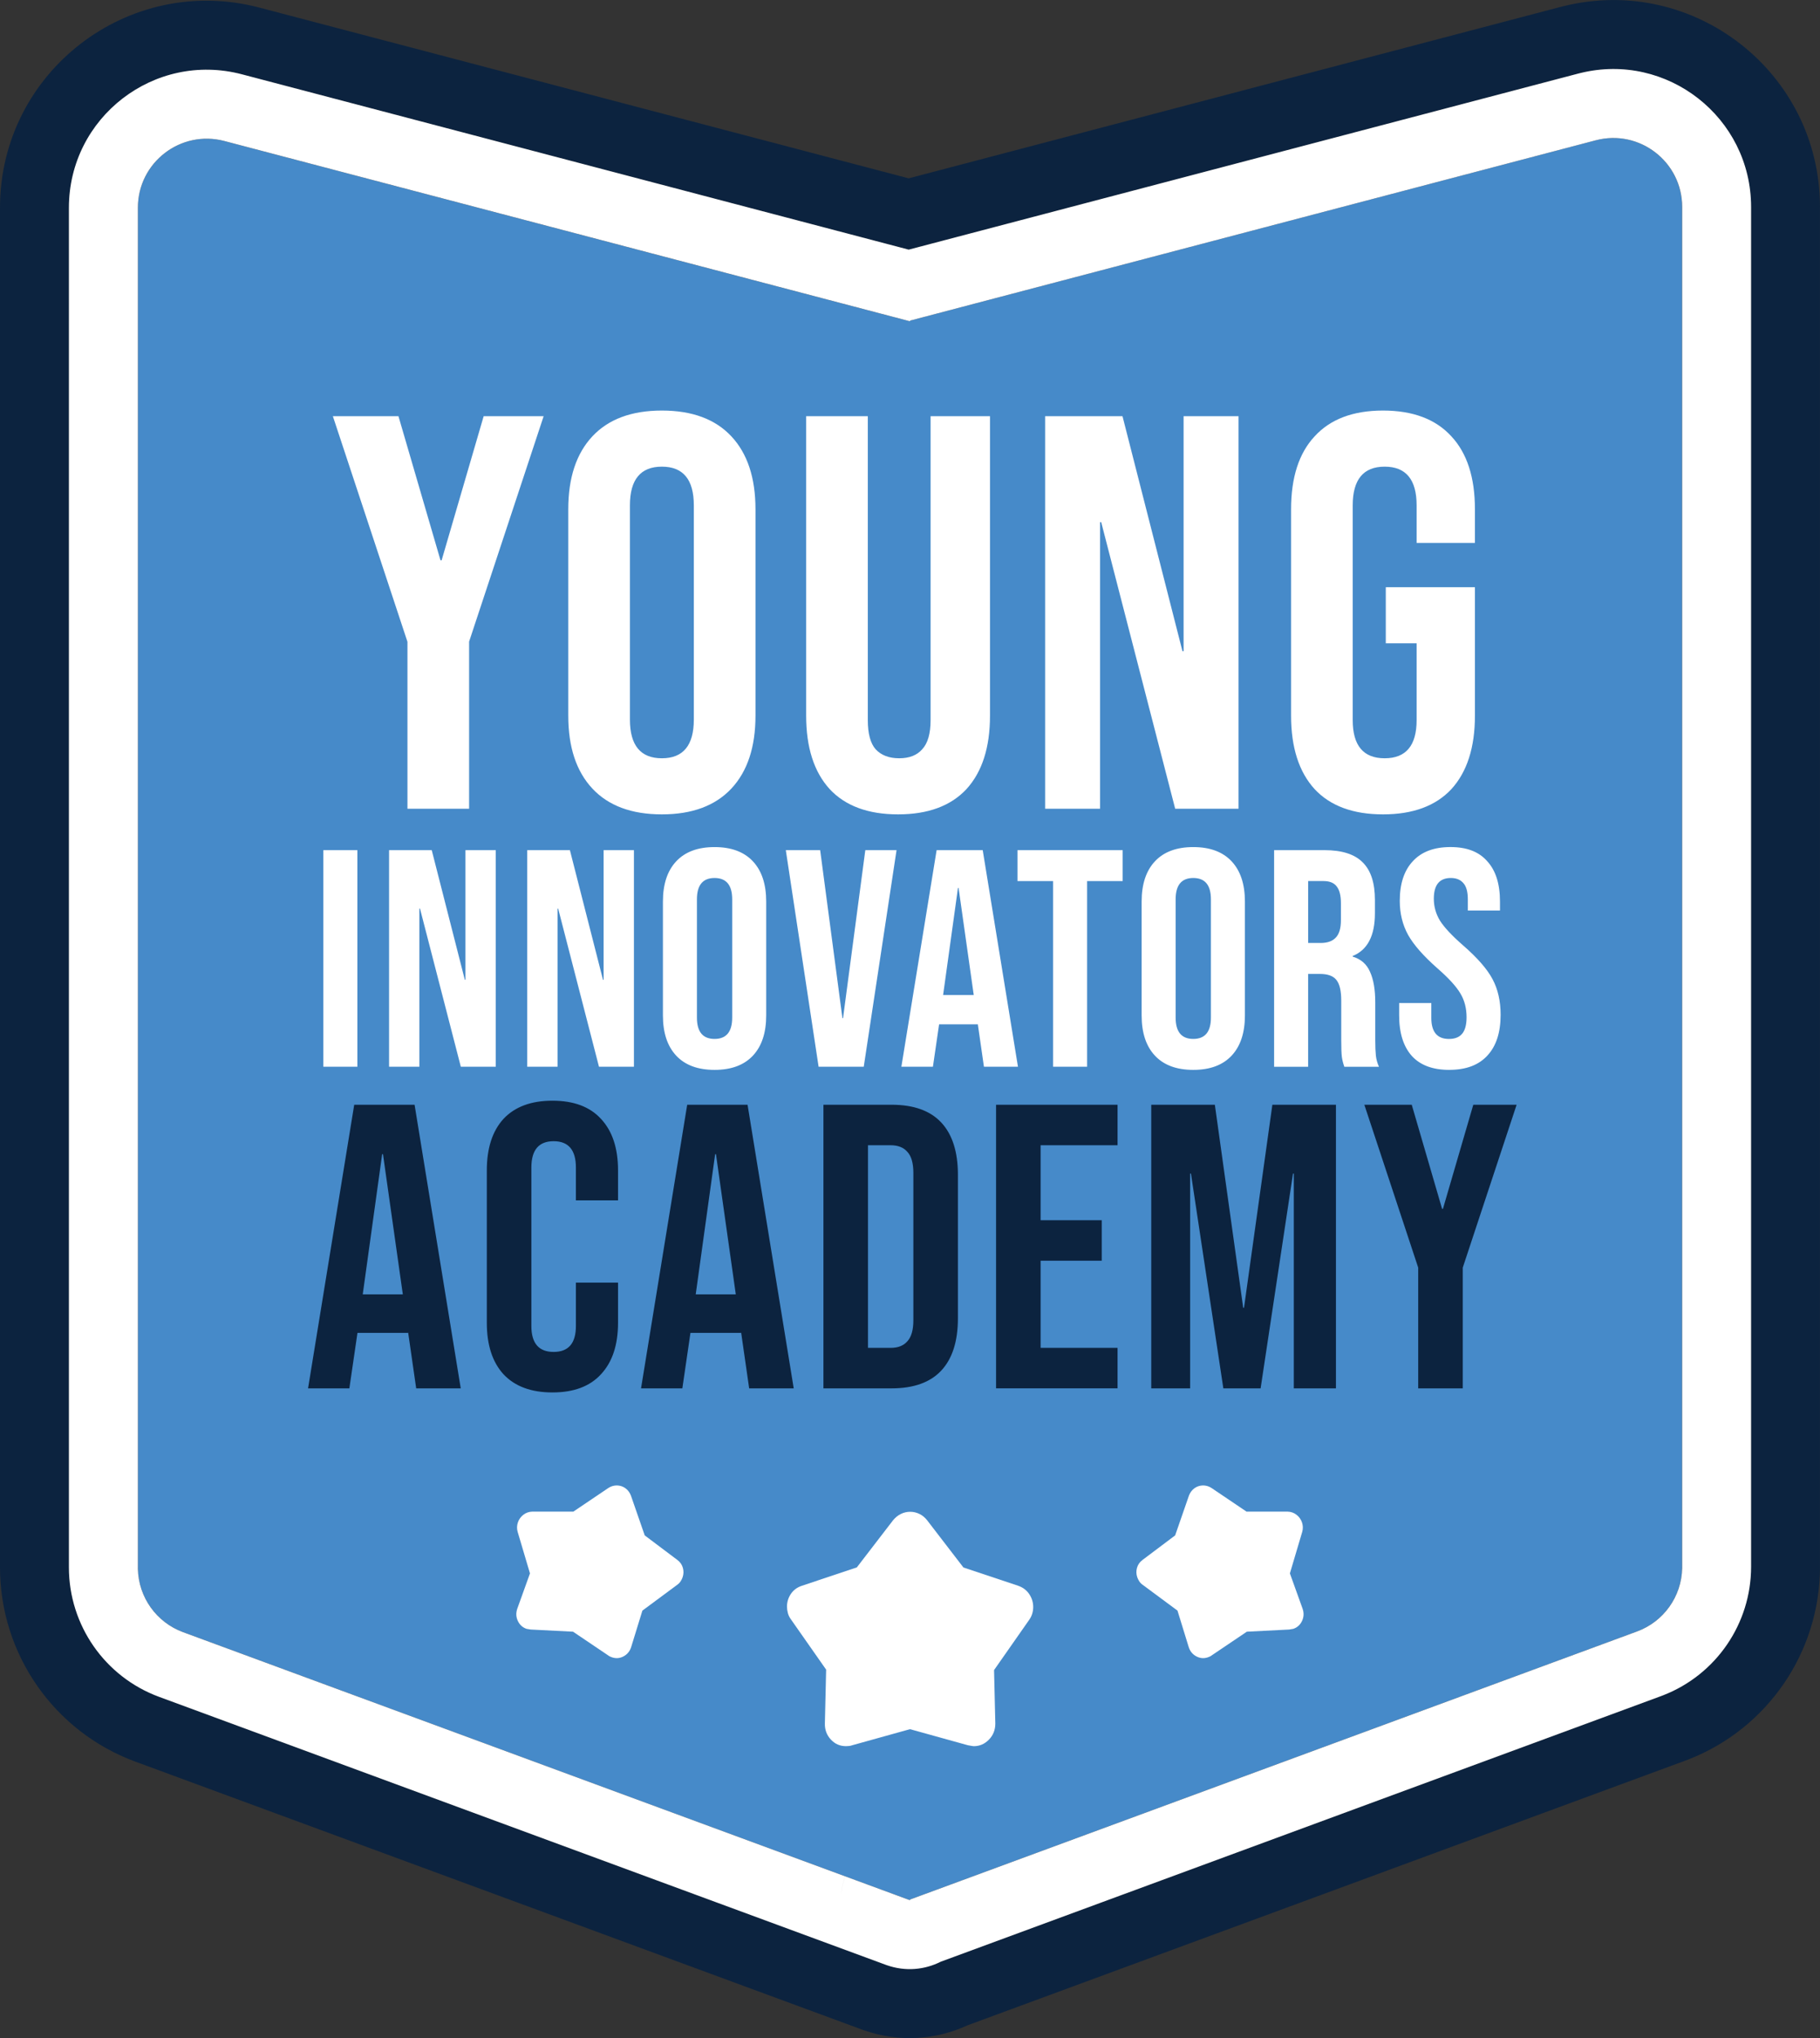 <?xml version="1.0" encoding="UTF-8"?><svg id="Layer_2" xmlns="http://www.w3.org/2000/svg" viewBox="0 0 711.97 796.88"><rect x="0" y="0" width="711.97" height="796.88" fill="#333333" stroke="none"/><defs><style>.cls-1{fill:#fff;}.cls-2{fill:#0c233f;}.cls-3{fill:#468ac9;}</style></defs><g id="Layer_1-2"><path class="cls-2" d="M685.01,612.57V80.95c0-35.08-32.93-60.75-66.85-52.37l-.8.2-261.88,68.83L94.62,29.05C60.42,20.06,26.97,45.86,26.97,81.22v532.68c.44,22.17,14.41,41.86,35.29,49.55l284.24,104.76.42.15c7.34,2.58,14.85,1.8,21.09-1.35l281.72-103.83.99-.38c20.33-7.94,33.87-27.37,34.29-49.19v-1.04ZM711.97,612.57c0,33.36-20.47,63.25-51.45,75.35l-.13.05-1.12.42-.12.05-.12.04-280.55,103.4c-12.12,5.6-26.55,6.83-40.53,1.92l-.1-.03-.09-.03-.62-.22-284.24-104.76C21.13,677.04,0,646.74,0,612.84V81.22C0,28.18,50.18-10.51,101.47,2.97l254,66.76L610.5,2.7l.09-.02.09-.02.9-.23.1-.02c50.89-12.57,100.28,25.92,100.28,78.55v531.63Z"/><path class="cls-3" d="M658.04,612.57c0,11.3-7.04,21.4-17.64,25.31l-284.33,104.79s-.08.06-.08.12h0c0,.09-.09.15-.17.12l-284.24-104.76c-10.6-3.91-17.64-14.01-17.64-25.31V81.22c0-17.68,16.73-30.58,33.82-26.08l268.06,70.45c.08.02.16-.04.16-.13h0c0-.06.04-.11.1-.13l268.13-70.47c17.1-4.49,33.82,8.4,33.82,26.08v531.63Z"/><path class="cls-1" d="M329.02,742.2c0,.2,0,.39,0,.59,0-.2,0-.39,0-.59ZM382.93,743.88s0-.06,0-.09c0,.03,0,.06,0,.09ZM329.1,740.76c-.01.14-.02.28-.03.42,0-.14.02-.28.03-.42ZM330.47,116.71c-.04.13-.08.25-.13.38.04-.13.08-.25.13-.38ZM355.82,742.91c.07.03.15-.02.17-.09v-.03c0-.05.04-.1.09-.12l284.33-104.79c10.44-3.85,17.42-13.69,17.64-24.78v-.53s0-531.63,0-531.63c0-17.68-16.73-30.58-33.82-26.08l-268.13,70.47c-.06.02-.1.07-.1.13,0,.07-.06.13-.13.13h-.03s-25.97-6.83-25.97-6.83c.13-.52.28-1.04.45-1.55-.16.51-.31,1.03-.45,1.55L87.76,55.13c-17.1-4.49-33.82,8.4-33.82,26.08v532.16c.22,11.08,7.21,20.93,17.64,24.78l259.03,95.47c-.79,2.19-1.31,4.52-1.5,6.96.2-2.41.71-4.75,1.51-6.96l25.2,9.29ZM685.01,612.57c0,22.24-13.65,42.16-34.3,50.23l-.99.38-281.72,103.83c-6.25,3.15-13.75,3.93-21.1,1.35l-.42-.15-284.24-104.76c-21.2-7.81-35.28-28.01-35.28-50.61V81.22c0-35.36,33.45-61.15,67.65-52.17l260.86,68.56L617.36,28.78l.8-.2c33.92-8.38,66.85,17.29,66.85,52.37v531.63ZM329.04,741.79c0,.14,0,.27-.01.41,0-.14,0-.27.01-.41Z"/><path class="cls-1" d="M126.49,332.4h13.31v84.69h-13.31v-84.69ZM152.19,332.4h16.7l12.95,50.7h.24v-50.7h11.86v84.69h-13.67l-15.97-61.83h-.24v61.83h-11.86v-84.69ZM206.24,332.4h16.7l12.95,50.7h.24v-50.7h11.86v84.69h-13.67l-15.97-61.83h-.24v61.83h-11.86v-84.69ZM279.53,418.31c-6.53,0-11.54-1.85-15-5.56-3.47-3.71-5.2-8.95-5.2-15.73v-44.52c0-6.78,1.73-12.02,5.2-15.73,3.47-3.71,8.47-5.57,15-5.57s11.53,1.86,15,5.57c3.47,3.71,5.2,8.95,5.2,15.73v44.52c0,6.78-1.73,12.02-5.2,15.73-3.47,3.71-8.47,5.56-15,5.56ZM279.53,406.21c4.6,0,6.9-2.78,6.9-8.35v-46.22c0-5.57-2.3-8.35-6.9-8.35s-6.9,2.78-6.9,8.35v46.22c0,5.57,2.3,8.35,6.9,8.35ZM307.41,332.4h13.43l8.71,65.7h.24l8.71-65.7h12.22l-12.83,84.69h-17.66l-12.83-84.69ZM366.4,332.4h18.03l13.79,84.69h-13.31l-2.42-16.82v.24h-15.12l-2.42,16.58h-12.34l13.79-84.69ZM380.92,389.03l-5.93-41.86h-.24l-5.81,41.86h11.98ZM411.95,344.5h-13.91v-12.1h41.14v12.1h-13.91v72.59h-13.31v-72.59ZM466.8,418.31c-6.53,0-11.53-1.85-15-5.56-3.47-3.71-5.2-8.95-5.2-15.73v-44.52c0-6.78,1.73-12.02,5.2-15.73,3.47-3.71,8.47-5.57,15-5.57s11.53,1.86,15,5.57c3.47,3.71,5.2,8.95,5.2,15.73v44.52c0,6.78-1.73,12.02-5.2,15.73-3.47,3.71-8.47,5.56-15,5.56ZM466.8,406.21c4.6,0,6.9-2.78,6.9-8.35v-46.22c0-5.57-2.3-8.35-6.9-8.35s-6.9,2.78-6.9,8.35v46.22c0,5.57,2.3,8.35,6.9,8.35ZM498.42,332.4h19.72c6.86,0,11.86,1.61,15,4.84,3.15,3.15,4.72,8.03,4.72,14.64v5.2c0,8.79-2.9,14.36-8.71,16.7v.24c3.23.97,5.48,2.94,6.78,5.93,1.37,2.98,2.06,6.98,2.06,11.98v14.88c0,2.42.08,4.4.24,5.93.16,1.45.56,2.9,1.21,4.36h-13.55c-.48-1.37-.81-2.66-.97-3.87-.16-1.21-.24-3.39-.24-6.53v-15.49c0-3.87-.65-6.57-1.94-8.11-1.21-1.53-3.35-2.3-6.41-2.3h-4.6v36.3h-13.31v-84.69ZM516.57,368.7c2.66,0,4.64-.69,5.93-2.06,1.37-1.37,2.06-3.67,2.06-6.9v-6.53c0-3.07-.56-5.28-1.69-6.66-1.05-1.37-2.74-2.06-5.08-2.06h-6.05v24.2h4.84ZM566.94,418.31c-6.45,0-11.33-1.81-14.64-5.44-3.31-3.71-4.96-8.99-4.96-15.85v-4.84h12.58v5.81c0,5.49,2.3,8.23,6.9,8.23,2.26,0,3.95-.65,5.08-1.94,1.21-1.37,1.81-3.55,1.81-6.53,0-3.55-.81-6.66-2.42-9.32-1.61-2.74-4.6-6.01-8.95-9.8-5.49-4.84-9.32-9.2-11.49-13.07-2.18-3.95-3.27-8.39-3.27-13.31,0-6.69,1.69-11.86,5.08-15.49,3.39-3.71,8.31-5.57,14.76-5.57s11.17,1.86,14.4,5.57c3.31,3.63,4.96,8.87,4.96,15.73v3.51h-12.58v-4.36c0-2.9-.56-5-1.69-6.29-1.13-1.37-2.78-2.06-4.96-2.06-4.44,0-6.65,2.7-6.65,8.11,0,3.07.81,5.93,2.42,8.59,1.69,2.66,4.72,5.89,9.07,9.68,5.56,4.84,9.4,9.24,11.49,13.19,2.1,3.95,3.15,8.59,3.15,13.91,0,6.94-1.73,12.26-5.2,15.97-3.39,3.71-8.35,5.56-14.88,5.56Z"/><path class="cls-1" d="M159.37,250.87l-29.16-88.15h25.66l16.45,56.35h.44l16.45-56.35h23.46l-29.16,88.15v65.34h-24.12v-65.34ZM258.92,318.41c-11.84,0-20.9-3.36-27.19-10.09-6.29-6.72-9.43-16.23-9.43-28.51v-80.69c0-12.28,3.14-21.78,9.43-28.51,6.29-6.72,15.35-10.09,27.19-10.09s20.9,3.36,27.19,10.09c6.29,6.72,9.43,16.23,9.43,28.51v80.69c0,12.28-3.14,21.78-9.43,28.51-6.29,6.72-15.35,10.09-27.19,10.09ZM258.92,296.48c8.33,0,12.5-5.04,12.5-15.13v-83.76c0-10.09-4.17-15.13-12.5-15.13s-12.5,5.04-12.5,15.13v83.76c0,10.09,4.17,15.13,12.5,15.13ZM351.32,318.41c-11.7,0-20.61-3.29-26.75-9.87-6.14-6.72-9.21-16.3-9.21-28.73v-117.09h24.12v118.85c0,5.26,1.02,9.06,3.07,11.4,2.19,2.34,5.26,3.51,9.21,3.51s6.94-1.17,8.99-3.51c2.19-2.34,3.29-6.14,3.29-11.4v-118.85h23.24v117.09c0,12.43-3.07,22-9.21,28.73-6.14,6.58-15.06,9.87-26.75,9.87ZM408.85,162.72h30.26l23.46,91.88h.44v-91.88h21.49v153.49h-24.78l-28.94-112.05h-.44v112.05h-21.49v-153.49ZM541.02,318.41c-11.7,0-20.61-3.29-26.75-9.87-6.14-6.72-9.21-16.3-9.21-28.73v-80.69c0-12.43,3.07-21.93,9.21-28.51,6.14-6.72,15.06-10.09,26.75-10.09s20.61,3.36,26.75,10.09c6.14,6.58,9.21,16.08,9.21,28.51v13.16h-22.81v-14.69c0-10.09-4.17-15.13-12.5-15.13s-12.5,5.04-12.5,15.13v83.98c0,9.94,4.17,14.91,12.5,14.91s12.5-4.97,12.5-14.91v-30.04h-12.06v-21.93h34.87v50.21c0,12.43-3.07,22-9.21,28.73-6.14,6.58-15.06,9.87-26.75,9.87Z"/><path class="cls-2" d="M138.57,431.94h23.61l18.06,110.9h-17.43l-3.17-22.02v.32h-19.8l-3.17,21.7h-16.16l18.06-110.9ZM157.58,506.09l-7.76-54.82h-.32l-7.6,54.82h15.68ZM216.11,544.43c-8.34,0-14.73-2.38-19.17-7.13-4.33-4.75-6.5-11.46-6.5-20.12v-59.57c0-8.66,2.17-15.37,6.5-20.12,4.44-4.75,10.83-7.13,19.17-7.13s14.68,2.38,19.01,7.13c4.44,4.75,6.65,11.46,6.65,20.12v11.72h-16.48v-12.83c0-6.86-2.9-10.3-8.71-10.3s-8.71,3.43-8.71,10.3v61.95c0,6.76,2.91,10.14,8.71,10.14s8.71-3.38,8.71-10.14v-16.95h16.48v15.68c0,8.66-2.22,15.37-6.65,20.12-4.33,4.75-10.67,7.13-19.01,7.13ZM268.83,431.94h23.61l18.06,110.9h-17.43l-3.17-22.02v.32h-19.8l-3.17,21.7h-16.16l18.06-110.9ZM287.84,506.09l-7.76-54.82h-.32l-7.6,54.82h15.68ZM322.12,431.94h26.62c8.66,0,15.16,2.32,19.49,6.97,4.33,4.65,6.5,11.46,6.5,20.44v56.08c0,8.98-2.17,15.79-6.5,20.44-4.33,4.65-10.83,6.97-19.49,6.97h-26.62v-110.9ZM348.42,527c2.85,0,5.02-.84,6.5-2.53,1.58-1.69,2.38-4.44,2.38-8.24v-57.67c0-3.8-.79-6.55-2.38-8.24-1.48-1.69-3.64-2.54-6.5-2.54h-8.87v79.21h8.87ZM389.65,431.94h47.53v15.84h-30.1v29.31h23.92v15.84h-23.92v34.06h30.1v15.84h-47.53v-110.9ZM450.37,431.94h24.87l11.09,79.37h.32l11.09-79.37h24.87v110.9h-16.48v-83.97h-.32l-12.67,83.97h-14.58l-12.67-83.97h-.32v83.97h-15.21v-110.9ZM554.79,495.63l-21.07-63.69h18.54l11.88,40.72h.32l11.88-40.72h16.95l-21.07,63.69v47.21h-17.43v-47.21Z"/><path class="cls-1" d="M335.16,612.87l14.19-18.45c.87-1.07,1.88-1.89,3.04-2.47,1.16-.58,2.38-.86,3.65-.86s2.49.28,3.65.85c1.16.57,2.17,1.4,3.02,2.5l14.17,18.43,21.51,7.18c1.83.65,3.25,1.74,4.27,3.28,1.02,1.54,1.52,3.21,1.52,5.02,0,.85-.12,1.7-.37,2.54-.25.84-.64,1.65-1.17,2.41l-13.77,19.68.49,20.92c0,2.48-.83,4.57-2.5,6.28-1.67,1.71-3.65,2.56-5.94,2.56-.23,0-.99-.12-2.3-.37l-22.63-6.28-22.54,6.27c-.47.17-.91.27-1.35.31-.43.04-.83.06-1.19.06-2.34,0-4.31-.87-5.92-2.62-1.61-1.75-2.38-3.86-2.3-6.35l.49-20.95-13.78-19.67c-.56-.76-.96-1.57-1.19-2.45-.23-.87-.34-1.72-.34-2.55,0-1.79.51-3.44,1.52-4.94,1.01-1.5,2.44-2.56,4.28-3.17l21.49-7.19Z"/><path class="cls-1" d="M459.71,600.32l5.38-15.51c.34-.91.83-1.69,1.48-2.33s1.4-1.11,2.25-1.39c.85-.28,1.73-.36,2.63-.24.9.12,1.76.46,2.58,1l13.59,9.17h15.99c1.37.03,2.56.45,3.59,1.25,1.02.8,1.74,1.81,2.14,3.02.19.57.3,1.16.32,1.78.02.62-.06,1.24-.24,1.87l-4.82,16.24,4.99,13.88c.55,1.66.46,3.25-.27,4.76-.73,1.51-1.87,2.53-3.4,3.04-.15.05-.69.14-1.62.27l-16.54.84-13.68,9.22c-.27.22-.55.39-.83.51-.28.12-.54.23-.78.31-1.56.52-3.08.38-4.55-.43-1.47-.81-2.45-2.05-2.95-3.73l-4.35-14.12-13.61-10.08c-.55-.38-.99-.84-1.34-1.37-.35-.53-.61-1.08-.8-1.63-.4-1.2-.43-2.41-.09-3.64.34-1.23,1.06-2.26,2.15-3.08l12.77-9.6Z"/><path class="cls-1" d="M252.21,600.32l-5.38-15.51c-.34-.91-.83-1.69-1.48-2.33-.65-.64-1.4-1.11-2.25-1.39-.85-.28-1.73-.36-2.63-.24-.9.12-1.76.46-2.58,1l-13.59,9.17h-15.99c-1.37.03-2.57.45-3.59,1.25-1.02.8-1.74,1.81-2.14,3.02-.19.57-.3,1.16-.32,1.78-.02.62.06,1.24.24,1.87l4.82,16.24-4.99,13.88c-.55,1.66-.46,3.25.27,4.76.73,1.51,1.87,2.53,3.4,3.04.15.05.69.14,1.62.27l16.54.84,13.68,9.22c.27.22.55.39.83.51.28.12.54.23.78.31,1.56.52,3.08.38,4.55-.43,1.47-.81,2.45-2.05,2.95-3.73l4.35-14.12,13.61-10.08c.55-.38.99-.84,1.34-1.37.35-.53.61-1.08.8-1.63.4-1.2.43-2.41.09-3.64-.34-1.23-1.06-2.26-2.15-3.08l-12.77-9.6Z"/></g></svg>